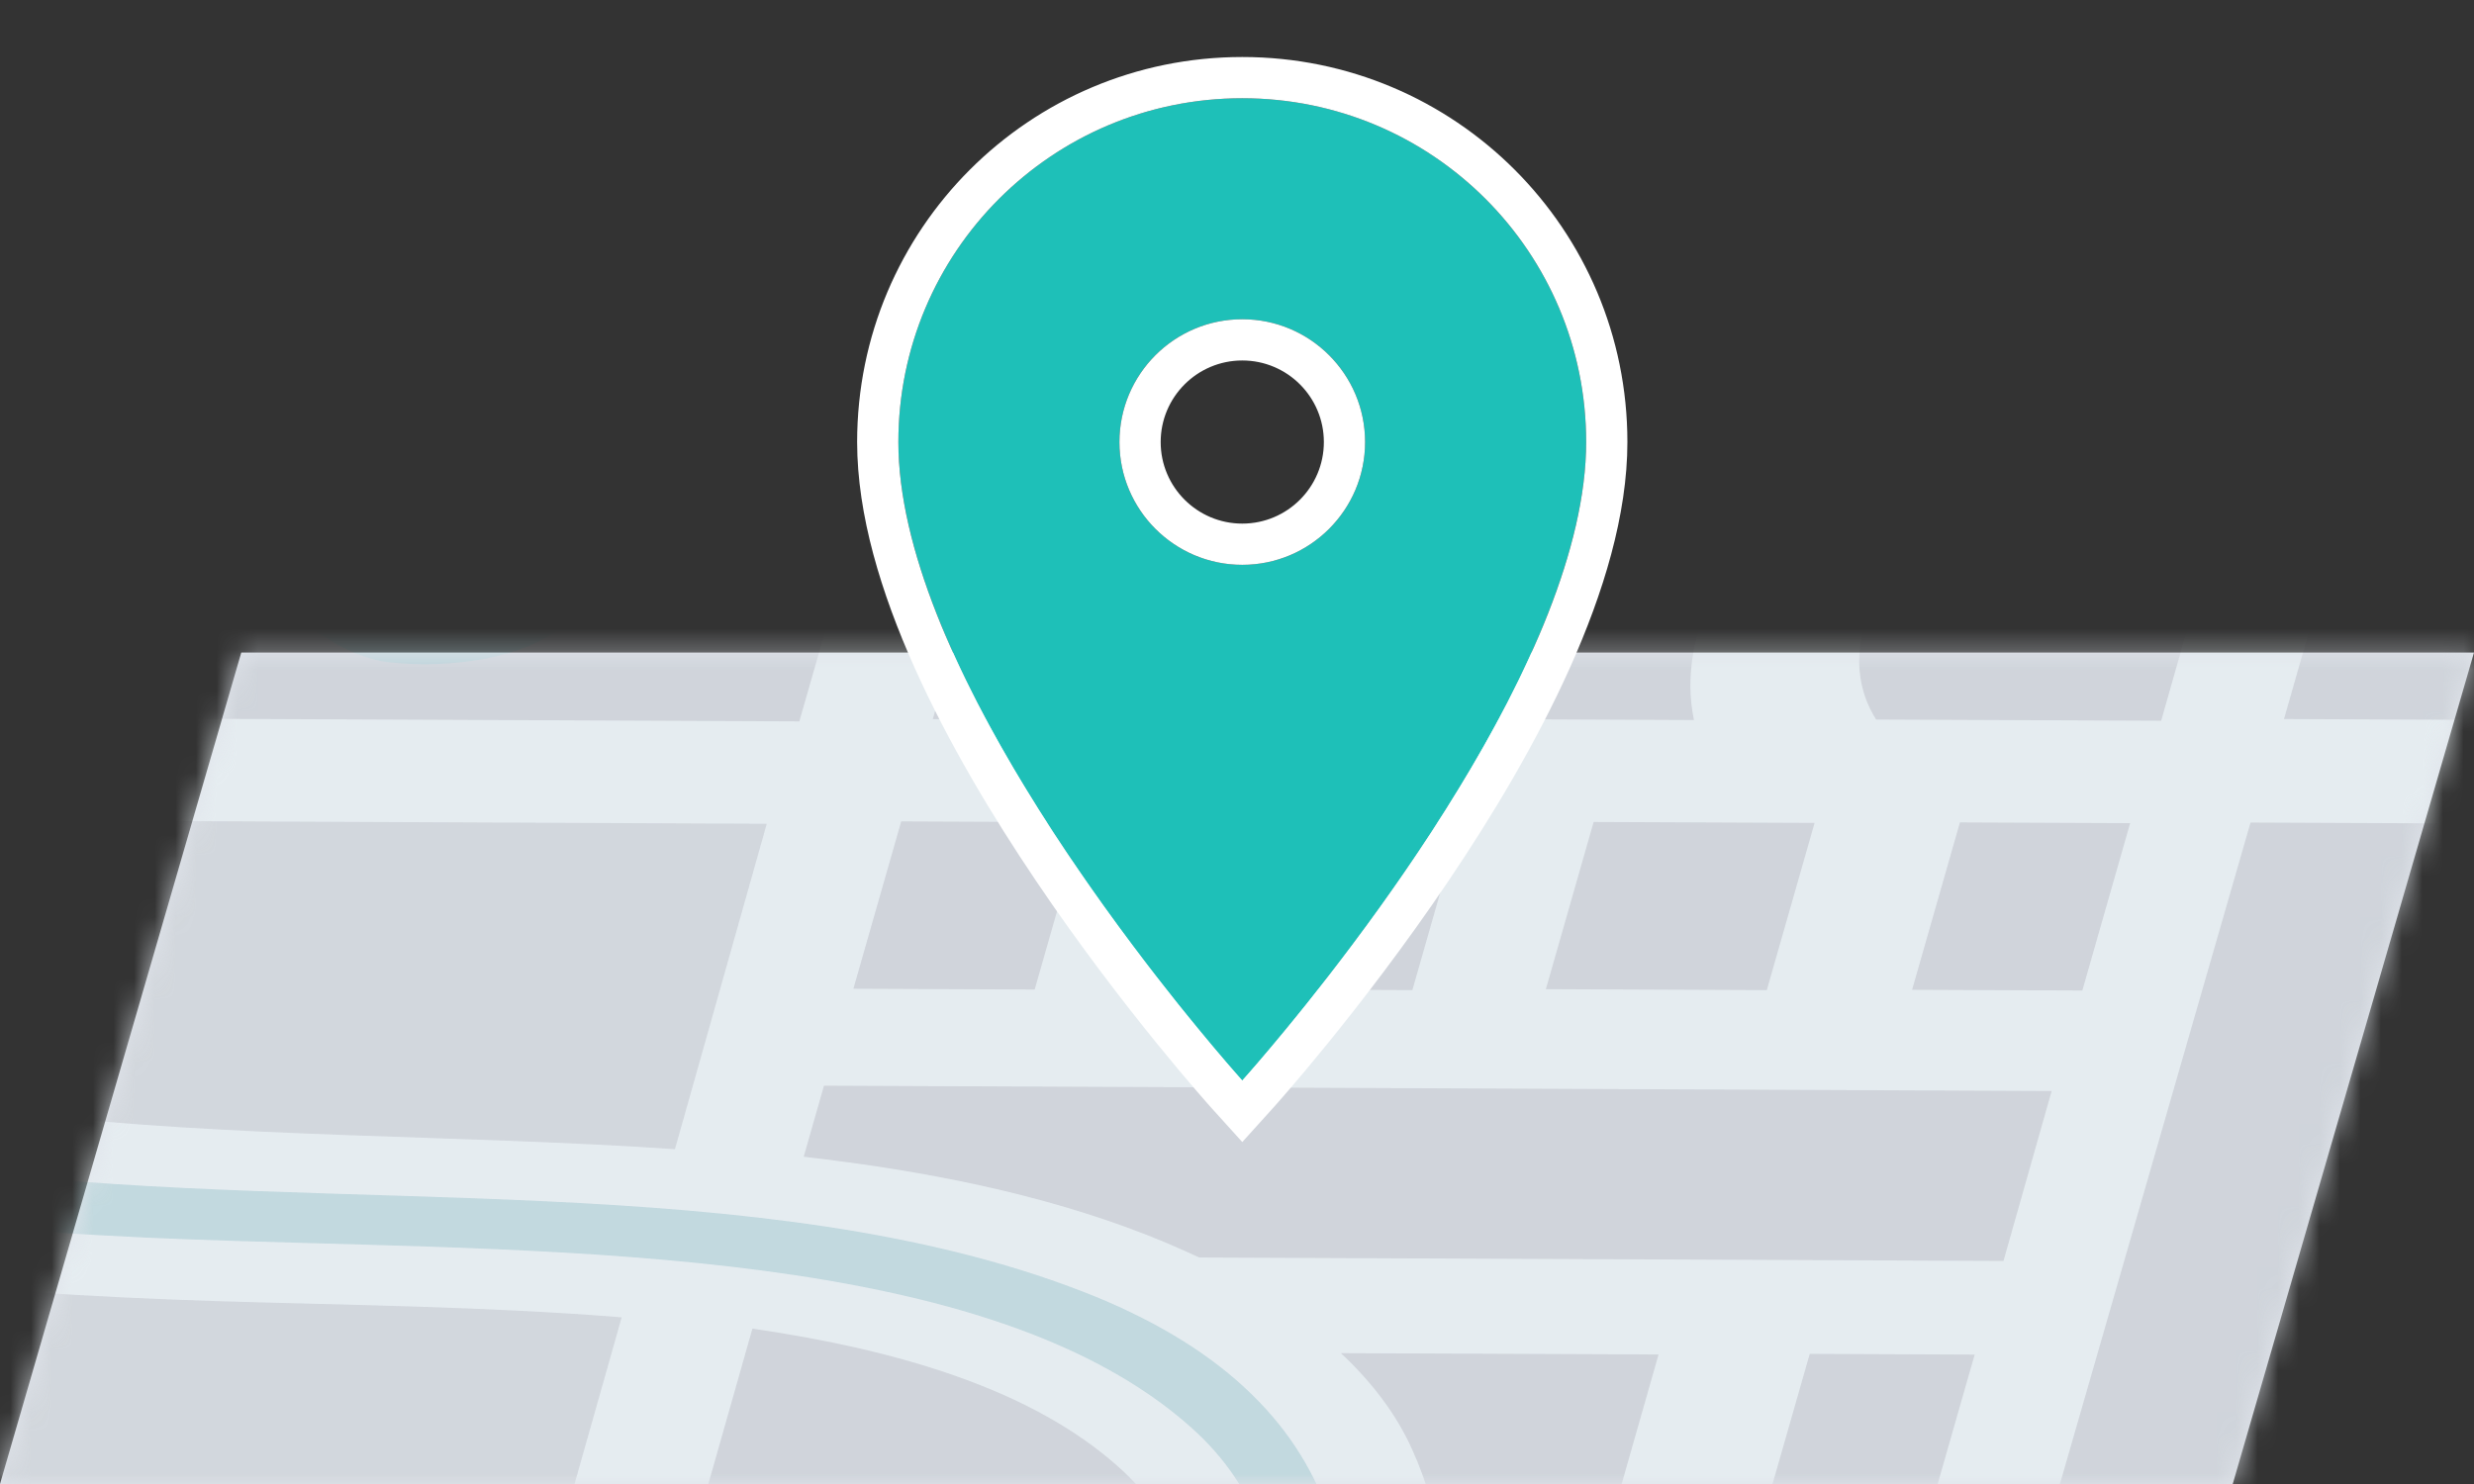 <svg width="120" height="72" viewBox="0 0 120 72" fill="none" xmlns="http://www.w3.org/2000/svg">
<rect x="0" y="0" width="120" height="72" fill="#333333" stroke="none"/>
<path d="M11.703 31.66H120L108.297 72H0L11.703 31.66Z" fill="#E0E4EB"/>
<mask id="mask0" mask-type="alpha" maskUnits="userSpaceOnUse" x="0" y="31" width="120" height="41">
<path d="M11.703 31.66H120L108.297 72H0L11.703 31.66Z" fill="#C4C4C4"/>
</mask>
<g mask="url(#mask0)">
<g opacity="0.8">
<path opacity="0.9" d="M217.257 -94.512L-59.437 -95.701L-126.278 138.289L150.415 139.479L217.257 -94.512Z" fill="#E8F0F3"/>
<path opacity="0.9" d="M138.304 24.538L113.772 24.433L110.783 34.886L135.315 34.992L138.304 24.538Z" fill="#C9CDD4"/>
<path opacity="0.9" d="M134.897 61.684L136.781 55.018C136.216 54.368 135.73 53.666 135.284 52.899C133.001 48.983 132.441 44.313 134.312 39.934L125.459 39.895L119.304 61.62L134.897 61.684Z" fill="#C9CDD4"/>
<path opacity="0.9" d="M133.171 67.246L117.535 67.179L115.133 75.585L130.769 75.653L133.171 67.246Z" fill="#C9CDD4"/>
<path opacity="0.9" d="M118.204 39.946L109.161 39.907L98.876 75.606L107.919 75.645L118.204 39.946Z" fill="#C9CDD4"/>
<path opacity="0.9" d="M94.173 25.642C90.363 28.282 89.222 32.105 91 34.911L104.827 34.969L108.066 23.573C103.639 23.553 97.923 23.06 94.173 25.642Z" fill="#C9CDD4"/>
<path opacity="0.9" d="M64.141 24.455C68.422 21.437 74.386 20.548 78.885 17.852C83.354 15.185 85.462 11.509 86.615 7.965L76.211 7.927C72.541 16.003 61.005 22.356 48.626 23.022L45.244 34.889L58.061 34.948C58.065 31.244 60.079 27.312 64.141 24.455Z" fill="#C9CDD4"/>
<path opacity="0.9" d="M78.182 23.968C74.099 25.507 68.435 26.988 67.128 30.333C66.6 31.709 66.185 33.349 66.308 34.864L82.166 34.935C81.271 30.721 83.852 25.831 88.932 22.323C94.942 18.17 102.488 18.166 109.731 18.191L112.627 7.981L94.561 7.903C92.471 14.322 87.641 20.399 78.182 23.968Z" fill="#C9CDD4"/>
<path opacity="0.9" d="M42.21 22.993C31.393 21.685 24.433 15.551 25.28 7.93L-13.175 7.762L-20.839 34.742L38.771 35.001L42.21 22.993Z" fill="#C9CDD4"/>
<path opacity="0.9" d="M14.22 13.127C11.95 13.537 10.039 15.947 8.197 17.78C4.158 21.797 -0.448 18.617 -4.758 21.511C-7.193 22.884 -8.355 28.382 -5.714 29.212C-1.35 31.159 3.504 25.674 7.85 26.248C12.281 26.553 14.243 31.231 18.524 32.083C22.469 32.65 28.532 31.566 28.308 27.989C28.088 25.558 24 24.436 22.213 22.715C19.867 20.446 20.778 17.065 18.431 14.796C16.862 13.315 15.479 12.907 14.22 13.127Z" fill="#B1CFD6"/>
<path opacity="0.9" d="M-8.359 87.947C-3.886 89.191 0.962 90.332 5.916 90.891C11.151 91.493 16.833 91.336 22.073 91.96L25.164 81.107L-22.648 80.908C-19.752 84.259 -13.331 86.58 -8.359 87.947Z" fill="#C9CDD4"/>
<g opacity="0.9">
<path opacity="0.9" d="M128.831 109.774C133.025 109.177 137.19 108.449 141.37 107.627C144.646 106.972 148.035 106.339 151.222 106.41L151.914 103.947C148.841 103.897 145.655 104.385 142.453 104.967C136.312 106.088 130.235 107.172 124.064 108.002C112.686 109.517 101.342 110.305 89.994 110.991C80.81 111.553 69.64 111.985 63.955 107.358C58.093 102.586 61.877 94.082 63.801 87.934C67.111 77.418 65.826 67.812 52.484 62.65C36.999 56.659 16.481 58.932 -1.293 56.837C-8.812 55.953 -15.342 53.593 -23.019 52.97C-30.128 52.376 -37.311 52.974 -44.372 55.556C-50.045 57.629 -53.786 62.069 -59.977 63.212C-63.49 63.86 -68.06 63.759 -71.009 62.816C-73.661 61.981 -75.078 60.041 -76.441 58.421C-80.046 54.098 -85.019 51.091 -91.406 49.364L-92.119 51.9C-90.103 52.481 -88.197 53.221 -86.438 54.107C-80.645 57.056 -79.57 63.007 -72.764 65.149C-66.525 67.102 -57.4 66.118 -51.514 62.425C-47.407 59.837 -43.77 57.576 -38.454 56.252C-32.401 54.739 -26.098 55.056 -20.501 55.854C-15.373 56.58 -10.74 58.002 -5.676 58.844C-0.237 59.743 5.587 60.025 11.352 60.205C27.611 60.724 47.98 60.514 57.763 69.246C64.637 75.37 61.303 84.018 58.938 91.743C56.598 99.418 55.408 108.734 66.621 112.095C77.33 115.311 91.89 113.367 104.167 112.462C112.368 111.879 120.599 110.946 128.831 109.774Z" fill="#B1CFD6"/>
</g>
<path opacity="0.9" d="M103.323 39.936L95.065 39.901L92.744 48.023L101.003 48.058L103.323 39.936Z" fill="#C9CDD4"/>
<path opacity="0.9" d="M88.016 39.925L77.299 39.879L74.981 47.992L85.699 48.038L88.016 39.925Z" fill="#C9CDD4"/>
<path opacity="0.9" d="M70.824 39.923L60.374 39.878L58.057 47.992L68.507 48.037L70.824 39.923Z" fill="#C9CDD4"/>
<path opacity="0.9" d="M52.506 39.89L43.712 39.852L41.392 47.972L50.186 48.01L52.506 39.89Z" fill="#C9CDD4"/>
<path opacity="0.9" d="M97.178 61.179L99.515 52.933L39.966 52.674L38.982 56.123C44.852 56.798 50.495 57.91 55.631 59.919C56.507 60.261 57.353 60.633 58.164 61.011L97.178 61.179Z" fill="#C9CDD4"/>
<path opacity="0.9" d="M95.781 65.721L87.78 65.686L84.947 75.593L92.948 75.627L95.781 65.721Z" fill="#C9CDD4"/>
<path opacity="0.9" d="M80.448 65.716L65.037 65.651C66.532 67.045 67.72 68.606 68.481 70.293C69.272 72.03 69.741 73.789 69.928 75.585L77.626 75.624L80.448 65.716Z" fill="#C9CDD4"/>
<path opacity="0.9" d="M54.258 71.175C50.073 67.429 43.648 65.507 36.495 64.461L33.357 75.525L57.204 75.629C56.681 74.032 55.757 72.509 54.258 71.175Z" fill="#C9CDD4"/>
<g opacity="0.9">
<path opacity="0.9" d="M-21.96 50.011C-13.852 50.688 -6.992 53.072 0.938 54.004C11.241 55.227 22.242 55.043 32.738 55.756L37.192 39.967L-22.405 39.7L-25.269 49.837C-24.174 49.858 -23.07 49.924 -21.96 50.011Z" fill="#C9CDD4"/>
<path opacity="0.9" d="M10.585 63.13C4.42 62.927 -1.789 62.607 -7.603 61.631C-12.659 60.794 -17.323 59.358 -22.463 58.63C-24.206 58.39 -26.009 58.208 -27.861 58.128L-30.655 68.007C-25.703 69.027 -22.445 71.869 -22.168 75.42L26.836 75.645L30.155 63.914C23.589 63.383 16.711 63.319 10.585 63.13Z" fill="#C9CDD4"/>
</g>
</g>
</g>
<path fill-rule="evenodd" clip-rule="evenodd" d="M43.575 21.447C43.575 12.225 51.033 4.766 60.256 4.766C69.478 4.766 76.936 12.225 76.936 21.447C76.936 33.958 60.256 52.426 60.256 52.426C60.256 52.426 43.575 33.958 43.575 21.447ZM54.298 21.447C54.298 24.735 56.967 27.404 60.256 27.404C63.544 27.404 66.213 24.735 66.213 21.447C66.213 18.158 63.544 15.489 60.256 15.489C56.967 15.489 54.298 18.158 54.298 21.447Z" fill="#1EC0B8"/>
<path fill-rule="evenodd" clip-rule="evenodd" d="M58.771 53.766L60.256 52.426L61.74 53.766L60.256 55.409L58.771 53.766ZM61.575 50.9C60.753 51.875 60.256 52.426 60.256 52.426C60.256 52.426 59.758 51.875 58.936 50.9C54.993 46.227 43.575 31.798 43.575 21.447C43.575 12.225 51.033 4.766 60.256 4.766C69.478 4.766 76.936 12.225 76.936 21.447C76.936 31.798 65.518 46.227 61.575 50.9ZM41.575 21.447C41.575 11.12 49.929 2.766 60.256 2.766C70.582 2.766 78.936 11.12 78.936 21.447C78.936 24.979 77.77 28.778 76.155 32.383C74.528 36.014 72.377 39.6 70.254 42.746C68.127 45.898 66.004 48.646 64.415 50.605C63.619 51.585 62.955 52.371 62.487 52.913C62.254 53.184 62.069 53.395 61.942 53.539C61.878 53.611 61.829 53.667 61.795 53.705L61.755 53.749L61.741 53.764L61.74 53.766C61.739 53.767 61.74 53.766 60.256 52.426C58.771 53.766 58.772 53.767 58.771 53.766L58.77 53.764L58.767 53.761L58.756 53.749L58.716 53.705C58.682 53.667 58.633 53.611 58.569 53.539C58.442 53.395 58.257 53.184 58.024 52.913C57.556 52.371 56.892 51.585 56.096 50.605C54.507 48.646 52.384 45.898 50.257 42.746C48.134 39.6 45.983 36.014 44.356 32.383C42.741 28.778 41.575 24.979 41.575 21.447ZM56.298 21.447C56.298 23.631 58.072 25.404 60.256 25.404C62.44 25.404 64.213 23.631 64.213 21.447C64.213 19.263 62.44 17.489 60.256 17.489C58.072 17.489 56.298 19.263 56.298 21.447ZM60.256 27.404C56.967 27.404 54.298 24.735 54.298 21.447C54.298 18.158 56.967 15.489 60.256 15.489C63.544 15.489 66.213 18.158 66.213 21.447C66.213 24.735 63.544 27.404 60.256 27.404Z" fill="white"/>
</svg>
